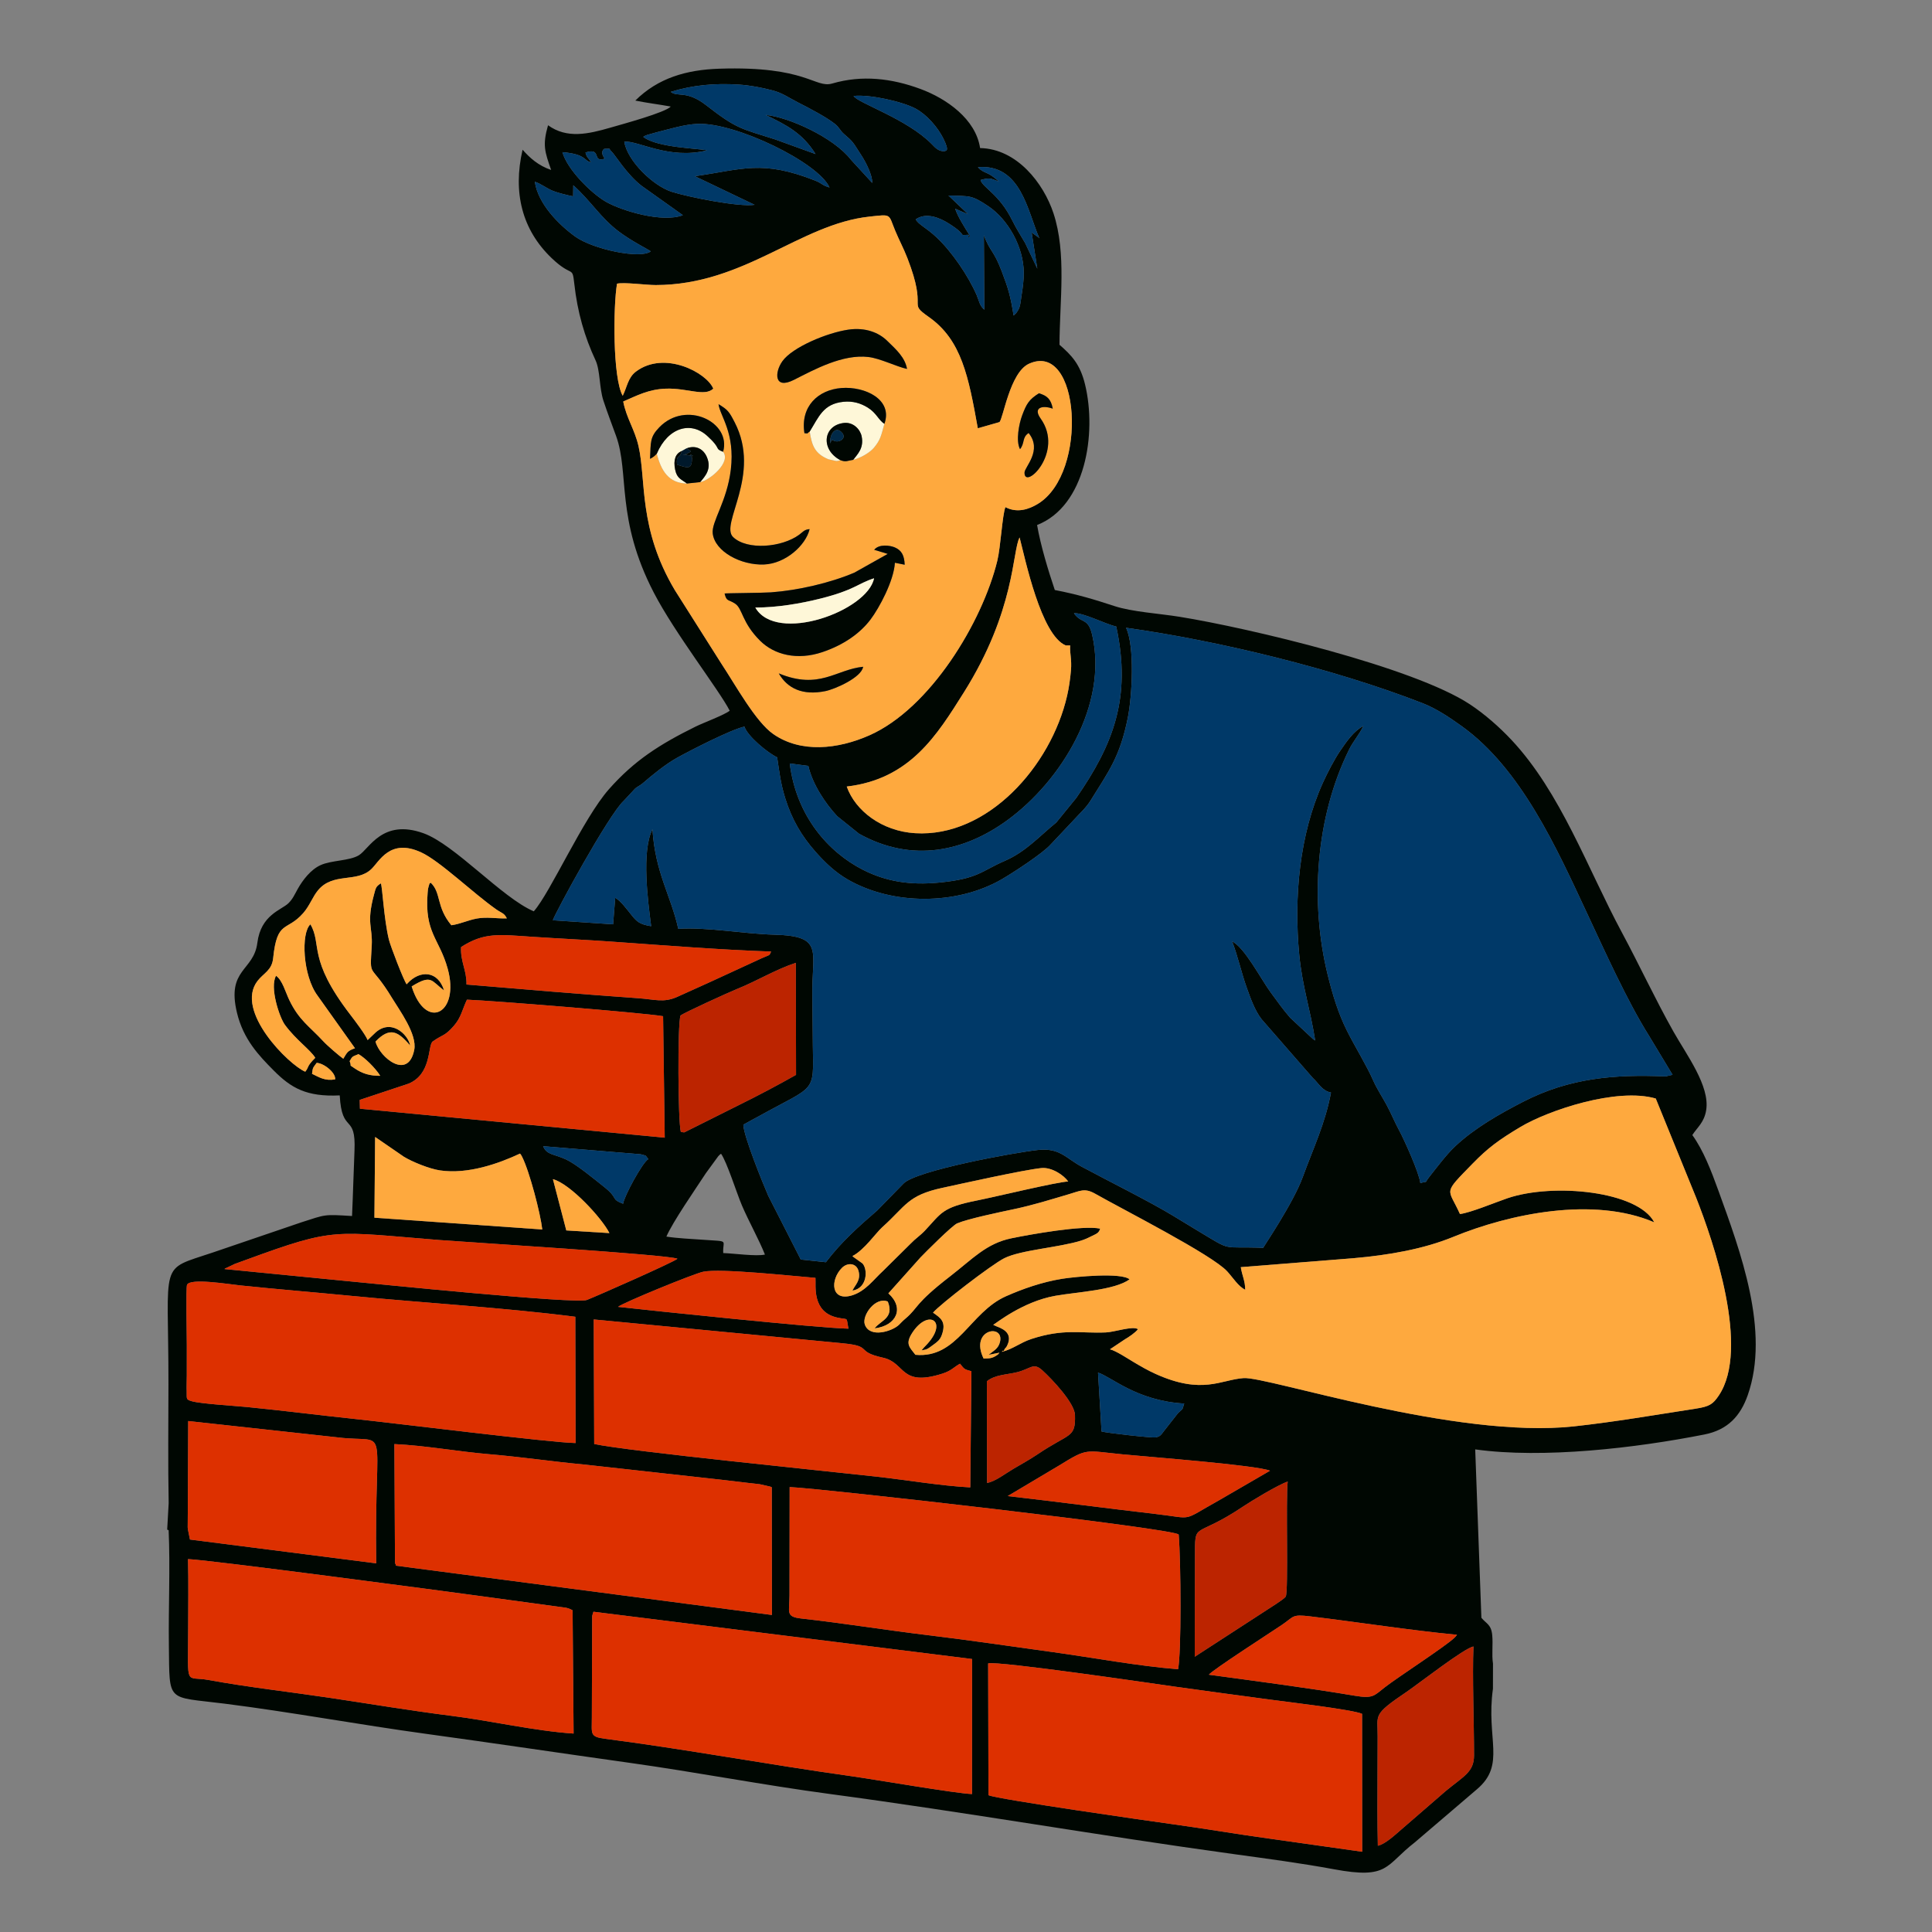 <?xml version="1.0" encoding="UTF-8"?> <svg xmlns="http://www.w3.org/2000/svg" xmlns:xlink="http://www.w3.org/1999/xlink" xmlns:xodm="http://www.corel.com/coreldraw/odm/2003" xml:space="preserve" width="30mm" height="30mm" version="1.1" style="shape-rendering:geometricPrecision; text-rendering:geometricPrecision; image-rendering:optimizeQuality; fill-rule:evenodd; clip-rule:evenodd" viewBox="0 0 3000 3000"><rect x="0" y="0" width="3000" height="3000" fill="#808080" stroke="none"/> <defs> <style type="text/css"> .fil0 {fill:#000702} .fil6 {fill:#00192B} .fil7 {fill:#002948} .fil1 {fill:#003968} .fil4 {fill:#BC2400} .fil3 {fill:#DD3000} .fil2 {fill:#FEA93E} .fil5 {fill:#FEF7D8} </style> </defs> <g id="Слой_x0020_1">  <g id="_2347466170576"> <path class="fil0" d="M1534.4 2582.93c14.37,-4.25 256.73,31.37 291.64,36.31 47.16,6.68 96.96,13.26 145.47,19.82 25.8,3.49 129.75,15.7 143.52,22.17l0.16 214.15 -145.44 -20.55c-49.44,-6.78 -97.32,-15.13 -146.29,-21.84 -34.95,-4.78 -275.35,-39.17 -288.56,-45.43l-0.5 -204.63 0 0zm605.1 283.12c-0.87,-37.66 -0.58,-75.99 -0.47,-113.82 0.06,-18.69 0.03,-37.37 0.18,-56.02 0.3,-34.13 -8.73,-32.83 45.25,-69.27 17.05,-11.51 89.9,-68.34 103.53,-70.22 -1.96,45.96 0.92,118.38 0.88,168.97 -0.02,26.02 -16.01,32.27 -44,55.44l-68.51 59.35c-9.31,7.93 -24.92,22.97 -36.86,25.57zm-1217.96 -363.35l587.9 73.4 -0.11 209.69c-27.21,-1.17 -150.81,-22.64 -189.39,-28.03 -127.02,-17.75 -258.09,-42.09 -379.79,-57.72 -24.99,-3.21 -21.04,-7.53 -21.13,-33.14l0.48 -157.29c0.16,-0.87 0.4,-1.6 0.57,-2.37 0.17,-0.76 0.54,-1.69 0.7,-2.29 0.16,-0.6 0.44,-1.53 0.77,-2.25zm-629.6 -81.73c31.86,1.06 404.96,50.63 448.34,56.63l131.68 17.94c3.42,0.49 5.88,0.6 9.25,1.54 0.88,0.25 3.43,1.2 4.14,1.47 0.57,0.22 1.46,0.74 1.91,0.93 0.44,0.19 1.25,0.63 1.85,0.99l1.57 191.39c-60.87,-4.06 -127.59,-19.75 -189.81,-27.56 -62.49,-7.86 -125.5,-18.44 -188.23,-27.82 -61.76,-9.23 -126.82,-16.47 -188.39,-27.73 -37.31,-6.83 -32.22,13.33 -32.06,-77.95 0.06,-36.37 0.66,-73.55 -0.24,-109.84l-0.01 0.01zm1585.16 179.51c5.38,-7.16 92.14,-63.11 112.98,-77.06 19.87,-13.31 15.12,-17.04 44.34,-13.53 75.15,9.03 153.29,21.39 227.99,28.6 -2.33,2.98 -1.35,2.06 -4.21,4.81 -13.97,13.43 -88.4,61.49 -107.72,76.63 -17,13.33 -18.39,17.96 -46.87,13.18 -73.91,-12.41 -152.51,-22.55 -226.51,-32.63zm-650.94 -291.38c46.44,1.73 603.36,64.95 604.11,73.86 3.58,43.06 4.25,184.45 -0.98,209.03 -62.07,-4.89 -132.05,-18.02 -194.47,-26.62 -64.39,-8.87 -129.62,-18.52 -194.94,-26.41 -65.03,-7.85 -129.98,-18.42 -195.48,-25.73 -24.97,-2.78 -18.57,-9.67 -18.45,-35.77l0.21 -168.36 0 0zm629.03 263.49l0.33 -153.82c0.26,-59.21 -2.74,-27.25 75.57,-79.96 11.49,-7.74 53.2,-33.09 68.44,-38.23 -3.12,28.14 1.33,170.39 -3.02,178.48 -1.55,2.88 -11.85,9.24 -15.29,11.76l-126.03 81.77zm-1242.79 -330.24c48.89,2.34 98.84,11.66 147.22,15.74 49.16,4.14 97.93,11.4 146.66,15.95l218.71 24.25c11.96,1.42 23.89,2.73 36,4.28 6.4,0.81 12.67,1.41 18.87,2.14l16.25 3.72c0.62,0.22 1.58,0.56 2.31,0.96l0.21 198.32 -583.74 -76.52c-0.31,-1.09 -0.68,-2.97 -0.79,-2.61 -0.11,0.37 -0.63,-1.65 -0.76,-2.27l-0.94 -183.95 0 -0.01zm952.65 80.79c0.54,-0.45 1.44,-1.76 1.72,-1.24l77.2 -45.92c45.56,-28 39.22,-23.59 100.03,-17.59 37.01,3.65 207.01,16.61 228.1,25.32l-79.64 46.2c-59.46,33.01 -36.64,28.15 -96.81,21.15 -77.12,-8.97 -154.07,-19.18 -230.59,-27.93l-0.01 0.01zm-643.11 -274.3l386.73 37.01c48.2,4.66 17.74,12.52 62.59,22.41 35.42,7.81 25.98,45.86 92.4,24.61 13.89,-4.45 17.63,-10.25 27.06,-15.32 6.72,8.22 5.81,8.55 17.67,11.67l-1.75 180.39c-45.66,-2.39 -98.85,-11.49 -146.31,-16.77 -76.97,-8.57 -386.03,-39.44 -437.64,-50.6l-0.75 -193.4 0 0zm-337.76 378.7l-289.2 -36.95c-5.15,-26.38 -3.14,-9.15 -3.36,-43.85l0.63 -140.16 232.38 25.44c83.79,10.14 56.18,-31.14 59.55,195.52zm948.51 -124.83l-0.24 -157.89c12.72,-10.35 31.03,-10.12 46.81,-14.05 21.53,-5.36 25.28,-15.65 39.22,-2.98 15.33,13.93 50.21,50.85 50.75,69.56 1.04,36.37 -8.23,27.03 -58.82,61.34 -10.46,7.1 -25.52,15.49 -36.79,22.11 -12.65,7.43 -28.1,19.68 -40.93,21.91zm-639.33 -258.04l0.45 196.08c-38.15,-0.52 -278.28,-30.57 -340.42,-37.1 -56.37,-5.92 -113.89,-13.32 -170.64,-18.88 -18.28,-1.79 -70.46,-4.94 -84.62,-8.88 -10.02,-2.79 -7.85,-3.81 -8.24,-15.59 -0.27,-7.93 0.12,-16.36 0.17,-24.32 0.12,-15.99 -0.04,-31.99 0.02,-48.02 0.04,-11.83 -1.51,-88.37 0.33,-92.85 4.47,-10.95 64.21,-1.05 83.02,0.91 57.82,6.05 115.56,10.66 172.78,16.26 114.39,11.18 234.07,17.94 347.16,32.39l-0.01 0zm811.66 86.74c20.86,6.4 59.42,43.65 133.81,48.04 -4.07,12.41 -0.61,5.95 -9.68,14.93l-21.1 26.89c-4.65,5.77 -5.77,9.32 -13.54,10.68 -6.2,1.08 -75.4,-6.83 -84.04,-9.13l-5.45 -91.41 0 0zm-169.84 -27.6l16.76 -3.38c-2.62,2.95 -0.65,1.73 -4.56,4.33 -6.87,4.58 -11.13,4.61 -20.05,4.78 -22.12,-45.57 32.21,-54.75 25.49,-26.04 -2.63,11.19 -10.24,13.8 -17.64,20.31zm-268.94 -119.53c1.03,11.45 -6.14,52.82 33.78,61.64 18.59,4.1 13.56,-2.22 17.46,17.22 -45.2,-0.71 -311.95,-28.69 -357.82,-33.86 7.6,-6.43 117.39,-51.38 132.13,-54.5 26.78,-5.67 139.55,6.7 174.45,9.51l0 -0.01zm-917.59 -13.7c0.48,-0.43 1.31,-1.63 1.56,-1.13l14.59 -6.93c5.6,-2.09 11.15,-4.03 17.63,-6.4 139.54,-51.07 134.55,-43.73 299.77,-30.61 43.38,3.45 356.42,22.6 369.73,29.07 -5.56,5.12 -123.89,57.39 -140.68,64 -16.91,6.66 -331.81,-25.52 -375.67,-29.63l-186.94 -18.36 0.01 -0.01zm771.01 -179.05c9.31,13.28 24.22,61.09 32.37,80.16 10.81,25.28 26.2,52.46 35.76,76.4 -13.47,3.1 -48.15,-1.81 -64.75,-2.33 -1.27,-21.47 11.11,-17.6 -32.81,-20.77 -17.99,-1.3 -37.8,-2.07 -55.48,-4.8 10.02,-23.12 44.63,-72.93 61.39,-98.56l19.11 -26.18c3.19,-3.33 2.11,-2.3 4.41,-3.92l0 0zm-537.19 -26.06l44.5 30.61c13.11,8.06 39.59,18.8 55.96,21.27 43.7,6.61 92.2,-10.91 124.57,-26.08 1.51,1.91 1.59,1.75 3.33,5.21 11.61,23.12 28.49,88.31 31.22,112.65l-260.65 -18.29 1.08 -125.37 -0.01 0zm1684.52 119.66c-18.5,-41.42 -27.68,-29.68 19.96,-78.57 23.22,-23.84 40.45,-36.62 74.12,-56.72 42.52,-25.38 148.98,-61.66 209.97,-44.07l62.78 154.17c26.57,67.32 84.07,234.28 35.06,307.08 -9.09,13.5 -14.51,17.08 -36.12,20.39 -62.56,9.62 -125.09,20.51 -188.82,27.45 -183.19,19.94 -475.93,-77.6 -512.85,-74.96 -35.63,2.55 -63.91,26.26 -136.48,-6.38 -12.49,-5.62 -23.28,-11.94 -34.65,-18.7 -9.84,-5.85 -26.79,-17.15 -36.42,-19.65l23.07 -15.39c6.35,-3.73 15.87,-9.98 20.46,-15.83 -8.09,-5.47 -36.28,4.44 -49.83,5.03 -39.75,1.76 -65.02,-6.37 -115.65,10.16 -17.5,5.71 -28.65,15.77 -45.87,19.98 0.47,-0.6 1.33,-2.12 1.59,-1.65 1.11,2.03 2.39,-2.47 3.04,-3.28 1.5,-1.87 1.95,-1.41 3.74,-5.18 9.98,-20.97 -11.11,-27.1 -17.1,-29.64l-4.73 -2.19c3.1,-1.29 45.15,-35.99 96.47,-45.08 33.87,-6 91.68,-8.51 115.26,-25.51 -12.47,-11.01 -83.73,-4.24 -104.67,-0.9 -31.05,4.95 -61.74,15.79 -87.32,27.15 -56.32,24.99 -74.99,97.02 -140.59,90.88 -8.85,-11.73 -16.14,-16.51 -5.09,-33.78 25.11,-39.21 58.52,-18.01 20.36,20.36 -0.45,0.46 -1.02,1.01 -1.46,1.47l-2.81 3.29c-0.33,0.39 -0.98,1.13 -1.37,1.76 8.87,-1.54 8.64,-1.6 19.06,-9.27 5.08,-3.72 9.5,-6.83 12.24,-14.33 7.72,-21.19 -2.08,-26.87 -13.54,-34.95 10.36,-12.5 90.54,-74.39 110.56,-84.47 25.82,-12.99 84.88,-16.54 119.33,-27.38 6.33,-1.98 11.44,-4.43 16.73,-7.09 7.01,-3.53 10.91,-4.49 12.92,-11.51 -26.97,-5.73 -108.79,9.02 -137.73,14.96 -39.09,8.03 -60.1,31.87 -95.45,59.21 -55.59,42.99 -48.76,48.06 -68.46,64.91 -6.91,5.9 -5.01,4.71 -10.86,10.35 -10.02,9.67 -44.85,21.22 -52.87,-0.31 -5.15,-13.82 16.23,-44.03 35.62,-35.89 10.33,25.97 -11.45,29.28 -20.46,41.64 34.06,-4.14 46.74,-31.68 21.32,-54.36l50.09 -56c7.68,-8.02 49.12,-49.49 56.84,-52.73 17.44,-7.31 67.1,-17.56 87.54,-21.9 31.44,-6.67 57.05,-14.88 85.96,-23.37 17.67,-5.19 24.5,-9.92 40.78,-0.66 42.04,23.93 181.42,94.67 205,120.59 9.48,10.41 16.87,22.92 27.92,28.55 -0.08,-14.34 -4.87,-21.93 -6.86,-35.16l174.39 -13.86c55.4,-4.8 109.35,-14.22 155.82,-33.28 87.21,-35.75 217.3,-63.04 311.8,-22.49 -25.03,-48.25 -156.27,-61.69 -227.91,-37.41 -18.34,6.21 -57.82,22.72 -73.83,24.53l0 -0.01zm-943.36 118.97c23.32,-3.77 24.16,-33.04 15.64,-42.25l-13.71 -9.74c-0.52,-0.42 -1.34,-1.07 -1.93,-1.69 18.1,-9.1 36.76,-36.23 46.1,-44.59 37.35,-33.49 39.18,-49.59 93.57,-61.34 30.18,-6.51 124.76,-27.62 153.44,-30.69 16.51,-1.77 35.24,11.16 41.98,20.83 -16.23,0.37 -114.28,24.05 -141.42,29.43 -55.16,10.95 -55.14,19.31 -81.15,46.87 -7.45,7.9 -14.36,12.04 -22.29,20.33l-42.94 42.47c-13.98,12.66 -26.9,31.34 -47.89,37.71 -33.09,10.05 -34.15,-24.2 -15.65,-42.7 8.73,-8.73 22.45,-7.68 25.78,4.94 3.89,14.7 -5.58,21.6 -9.53,30.42l0 0zm-465.06 -173.11c26.97,7.17 76.37,60.82 87.72,83.74l-66.93 -4.12 -20.79 -79.62zm-15.18 -51.18l151.51 12.52c11.11,3.4 5.31,-0.18 11.87,7.51 -9.07,4.79 -37.89,58.18 -39.2,69.36 -20.46,-8.01 -6.01,-7.59 -29.6,-26.25 -15.04,-11.9 -42.6,-34.86 -58.68,-42.41 -19.22,-9.01 -30.29,-6.82 -35.9,-20.72l0 -0.01zm-284.83 -71.9l75.85 -25.21c35.51,-14.73 29.72,-57.03 37.03,-65.2 17.21,-12.15 18.58,-7.85 33.23,-24.5 11.43,-12.99 13.21,-25.63 20.39,-40.71 38.37,1.42 272.18,20.22 304.59,25.66l2.54 188.62 -473.29 -44.95 -0.35 -13.71 0.01 0zm498.6 49.57c-4.45,-16.84 -5.21,-166.96 -0.46,-180.58 5.56,-4.43 75,-36.07 87.42,-41.06 31.18,-12.52 60.52,-30.61 91.68,-40.77l0.3 173.97c-26.89,15.25 -59.84,32.71 -88.74,46.9l-84.74 42.38c-0.49,0.03 -1.38,-0.07 -1.82,-0.08l-3.64 -0.76 0 0zm-565.44 -107.11c12.13,0.81 30.1,16 28.66,25.75 -16.3,2.57 -24.53,-3.33 -35.87,-8.72 1.28,-10.79 1.63,-9.05 7.21,-17.03zm51.19 -2.58c4.5,-8.21 4.4,-6.95 13.8,-10.94 9.77,5.53 25.88,21.23 33.77,33.66 -15.53,0.14 -27.47,-3.14 -39.55,-11.43 -10.92,-7.48 -3.83,-1.45 -8.02,-11.3l0 0.01zm181.45 -119c0.42,-22.52 -9.64,-35.45 -8.41,-58.21 36.24,-23.35 59.8,-19.31 110.28,-15.96 41.51,2.75 83.31,4.68 124.73,7.62 80.58,5.71 166.01,12.54 246.37,15.32 -3.26,7.89 -0.75,3.74 -21.29,13.5l-74.81 34.46c-16.54,7.53 -32.73,14.8 -49.55,22.38 -21.2,9.56 -34.7,3.96 -60.61,2.14 -88.9,-6.27 -177.79,-13.8 -266.71,-21.26l0 0.01zm-85.14 2.9c31.72,-19.43 30.07,-8.4 50.32,6.16 -9.53,-30.75 -37.43,-32 -56.76,-10.92 -0.29,0.32 -0.87,1.05 -1.37,1.51 -4.92,-6.94 -25,-59.08 -27.53,-69.39 -7.78,-31.71 -10.1,-82.25 -12.49,-87.4 -7.86,4.98 -7.84,7.03 -10.61,17.32 -12.23,45.35 -1.91,49.86 -3.57,79.54 -3.01,53.74 -3.34,23.39 31.87,81.69 10.71,17.74 38.93,55.69 34.15,79.97 -9.39,47.67 -53.57,12.27 -60.16,-12.83 23.18,-24.25 35.76,-14.69 53.85,6.11 -3.52,-18.11 -31.02,-43.26 -55.83,-18.21l-10.24 9.79c-3.16,-8.24 -19.58,-29.89 -27.12,-39.72 -66.75,-86.97 -43.24,-108.33 -61.73,-140.03 -14.93,13.51 -11.95,79.77 11.09,110.73l58.11 81.67c-11.72,4.23 -11.88,6.03 -18.12,16.32 -5.66,-3.85 -24.75,-20.24 -30.97,-26.99 -21.67,-23.52 -37.7,-32.48 -52.99,-64.33 -5.87,-12.24 -10.58,-30.55 -20.48,-37.51 -10.23,17.93 5.21,64.53 13.81,76.22 17.4,23.63 39.19,38.4 47.12,51.18 -14,13.83 -9.35,13.86 -15.57,21.57 -25.2,-10.37 -110.22,-94.37 -74.08,-141 9.45,-12.2 22.3,-16.26 24.24,-35.29 6.16,-60.12 20.98,-40.66 46.66,-69.98 10.13,-11.55 14.56,-25.33 23.11,-35.56 23.39,-28.01 59.5,-11.26 82.32,-32.43 12.89,-11.95 29.02,-48.83 77.79,-26.28 29.49,13.64 80.48,63.27 116.76,88.66 7.91,5.53 12.22,5.43 16.24,13.85 -16.09,0.42 -30.94,-2.7 -46.54,0.17 -14.21,2.61 -26.31,8.7 -39.65,10.42 -23.93,-28.87 -15.32,-50.12 -32.09,-66.12 -2.43,3.27 -0.56,-3.13 -3.39,6.69 -0.9,3.14 -1.08,5.78 -1.34,9.01 -5.13,62.38 18.06,70.76 31.13,117.87 19.38,69.84 -34.13,97.54 -55.95,27.55l0.01 -0.01zm675.59 -310.35c98.28,-11.51 140.01,-79.59 181.88,-146.17 80.08,-127.31 75.1,-219.66 86.54,-240.59 8.61,33.05 33.15,151.78 71.74,167.7l6.77 -0.09c-0.84,12.61 2.73,21.44 1.24,38.61 -1.2,13.87 -3.14,27.15 -6.01,39.66 -25.14,109.68 -123.87,220.14 -235.93,213.31 -51.5,-3.13 -92.89,-34.71 -106.23,-72.43l0 0zm433.73 -246.53c143.95,20.07 324.02,63.99 460.34,117.07 21.84,8.5 42.53,22.57 60.71,35.59 92.74,66.43 148.05,190.73 194.16,289.29 27.98,59.78 62.81,137.41 96.69,191.34l36.73 60.83 -10.89 2.54c-79.01,-3.34 -149.14,2.16 -221.68,39.61 -36.21,18.69 -74.22,40.17 -104.57,68.48 -13.82,12.9 -28.36,32.43 -40.3,47.54 -9.99,12.63 0.04,5.42 -14.19,10.09 -1.88,-16.02 -24.97,-67.28 -33,-82.08 -6.9,-12.71 -12.39,-26.31 -19.37,-39.27 -6.53,-12.13 -15.52,-25.83 -20.79,-37.89 -10.23,-23.43 -28.03,-51.91 -40.62,-77.01 -13.49,-26.88 -22.19,-55.03 -30.15,-87.32 -27.77,-112.6 -18.74,-244.46 33.27,-349.71 6.48,-13.1 15.61,-22.97 22.19,-36.62 -15.34,8.03 -26.08,24.22 -35.85,38.34 -8.96,12.96 -19.95,34.2 -27.17,50.13 -36.35,80.33 -45.05,177.78 -36.63,266.39 4.73,49.67 17.53,86.32 24.78,133.63 -0.88,-0.42 -2.01,-2.17 -2.49,-1.53l-36.34 -33.9c-11.53,-13.37 -18.55,-23.53 -30.19,-39.27 -14.6,-19.74 -40.86,-70.52 -59.88,-79.13 8.8,22.72 14.4,48.85 22.63,71.72 5.67,15.74 12.4,35.32 23,48.9l79.41 91.07c9.45,8.58 14.3,20.06 28.43,22.89 -8.95,48.03 -27.37,86 -43.81,131.09 -14.78,40.54 -60.71,107.83 -61.45,109.99 -67.13,-2.59 -46.24,6.73 -101.67,-26.52 -11.95,-7.18 -24.49,-14.86 -38.14,-23.17 -36.37,-22.13 -103.09,-55.28 -142.35,-76.44 -24.33,-13.12 -33.81,-29.46 -67.54,-25.81 -37.24,4.03 -189.3,31.91 -208.8,52.09l-40.83 41.81c-28.93,24.92 -56.1,49.21 -79.75,80.4l-39.02 -4.19 -50.51 -99c-8.6,-19.88 -37.94,-91.84 -38.68,-110.34 9.23,-5.37 14.65,-7.92 24.33,-13.3 88.03,-48.88 84.95,-34.34 83.61,-109.46 -0.45,-24.75 -0.26,-51.27 -0.74,-77.26 -1.26,-69.59 19.32,-93 -59.4,-95.07 -46.46,-1.22 -105.38,-12.09 -148.81,-9.06 -11.62,-52.34 -35.71,-86.69 -40.11,-154.67 -17.34,35 -6.93,112.28 -1.99,150.57 -18.85,-2.99 -22.73,-7.61 -31.54,-18.57 -6.36,-7.9 -15.48,-20.52 -24.27,-25.56l-3.29 41.23 -93.55 -6.31c3.23,-10.85 86.87,-164.45 110.11,-185.54l18.01 -19.34c4.15,-3.18 7.45,-4.4 11.33,-7.73 15.33,-13.17 34.95,-29.38 53.55,-39.75 19.83,-11.06 83.73,-43.89 104.51,-48.35 4.51,14.76 36.19,40.85 50.79,47.72 3.36,22.21 5.23,39.94 12.48,63.3 10.23,33.02 25.46,58.83 46.98,83.2 14.67,16.61 30.7,31.98 50.03,43.14 69.48,40.09 169.01,40.21 239.09,-0.16 16.72,-9.63 64.55,-40.72 76.23,-54.27l36.22 -38.41c8.75,-9.78 18.47,-18.07 25.79,-29.92 27.48,-44.41 45.52,-67.3 57.74,-128.62 6.52,-32.73 11.05,-110.31 -2.79,-139.43l0.01 -0.01zm-80.9 -22.56c14.29,-1.18 47.88,16.57 65.64,20.61 24.14,111.09 -5.03,183.64 -61.9,266l-31.18 38.32c-25.48,20.57 -47.11,45.33 -79.69,59.44 -37.36,16.19 -41.23,27.88 -102.21,33.83 -44.51,4.35 -82.01,-1.38 -118.33,-19.86 -53.86,-27.41 -103.52,-83.51 -113.63,-165.11l28.87 3.81c6.37,28.28 26.13,57.97 44.82,78.1l33.85 27.2c82.79,46.12 164.37,27.26 230.65,-21.2 83.24,-60.87 156.43,-179.07 131.4,-287.58 -6.33,-27.47 -16.84,-16.83 -28.28,-33.56l-0.01 0zm-709.53 -511.75c10.79,-2.56 45.17,2.17 60.16,2.14 137.93,-0.26 223.49,-94.56 331.72,-106.26 35.47,-3.84 29.12,-4.42 40.15,22.02 6.32,15.15 12.78,26.79 18.86,42.45 32.49,83.62 -1.18,67.08 33.55,91.58 50.74,35.8 61.39,92.75 75.8,172.62l33.53 -9.59c5.77,-4.43 16.08,-76.86 45.72,-90.53 79.37,-36.63 92.91,169.08 14.28,217.29 -14.52,8.9 -32.68,14.79 -50.69,5.26 -4.87,12.26 -7.37,61.95 -12.56,83.21 -23.39,95.81 -104.43,229.43 -198.59,271.09 -49.16,21.76 -106.41,27.81 -149.23,-1.89 -27.48,-19.06 -58.49,-75.88 -80.48,-109.1l-72.39 -114.34c-57.02,-95.69 -44.28,-170.65 -56.45,-223.72 -5.99,-26.12 -18.8,-43.46 -23.75,-69.26 21.2,-9.15 39.34,-19.09 66.49,-19.97 33.59,-1.08 59.64,12.86 73.37,0.02 -9.98,-24.84 -75.76,-59.71 -119.94,-26.66 -12.67,9.48 -13.73,23.68 -20.7,37.73 -15.7,-27.44 -14.85,-139.08 -8.84,-174.08l-0.01 -0.01zm525.13 -116.36l20.02 8.55 -30.52 -29.13c33.19,1.32 35.18,-1.33 61.95,16.66 30.41,20.44 54.78,62.94 54.98,103.04 0.07,12.63 -1.53,23.6 -3.55,36.33 -1.85,11.64 -1.31,17.43 -8.01,26.32l-4.21 4.06c-4.69,-29.88 -7.98,-41.22 -18.2,-68.15 -13.07,-34.4 -17.67,-29.63 -27.95,-56.38l0.71 115.48c-7.64,-6.56 -8.07,-13.94 -11.89,-22.68 -13.25,-30.32 -38.49,-67.31 -62.15,-89.58 -16.51,-15.53 -28.71,-20.25 -32.45,-28.07 16.08,-11.33 37.31,-2.39 51.21,6.4 32.36,20.45 12.76,18.13 29.75,17.64 8.47,-0.24 -3.94,8.9 2.23,-0.03 -6.51,-10.23 -18.58,-29.26 -21.92,-40.46zm-521.81 35.81c20.16,15.04 45.46,27.47 49.06,30.32 -15.56,12.45 -89.6,-2.94 -117.33,-22.95 -25.9,-18.69 -57.74,-50.95 -62.68,-85.11 10.65,3.6 17.01,9.67 28.53,14.37 7.09,2.89 23.12,6.82 30.96,8.3l0.23 -17.16c27.42,24.45 42.54,50.85 71.23,72.23l0 0zm589.63 -78c-17.99,-17.03 -22.98,-11.53 -32.54,-22.38 67.06,-5.33 76.99,68.64 95.44,110.48 -0.54,-0.46 -1.12,-1.19 -1.47,-1.51l-10.58 -7.5 8.82 56.11 -18.76 -39.54c-6.89,-12.05 -13.45,-21.74 -20.32,-35.65 -20.14,-40.83 -46.04,-50.78 -49.04,-62.46 15.46,-4.2 15.18,-2.37 28.45,2.45l0 0zm-611.86 -35.64c-8.52,-10.67 -0.98,-15.16 -0.96,-15.19 12.92,-0.04 5.09,-1.56 11.7,4.54 5.08,4.69 22.99,34.62 45.98,52.64l64.43 45.84c-32.08,12.27 -95.01,-6.94 -119,-20.57 -23.14,-13.15 -60.48,-50.23 -68.02,-77.31 37.58,3.22 32.96,13.63 44.55,15.79 -4.73,-8.08 -6.54,-6.7 -8.75,-15.26 26.48,-8.3 8.97,16.55 30.07,9.52l0 0zm59.7 -33.77c2.33,-1.61 0.14,-0.64 5.84,-2.96l14.91 -4.2c20.07,-4.98 42.87,-12.17 63.52,-13.05 58.74,-2.48 187.65,60 204.89,98.78 -11.82,-3.41 -11.37,-6.43 -22.34,-10.74 -82.71,-32.55 -112.33,-17.39 -186.79,-6.76l92.8 44.4c-24.37,3.77 -103.74,-12.19 -128.74,-20.23 -29.25,-9.4 -69.06,-48.29 -73.6,-77.81 21.49,-1.93 68.99,28.21 128.35,13.59 -9.18,-3.03 -77.23,-3.83 -98.83,-21.03l-0.01 0.01zm467.6 22.38c-9.41,0.1 -14.1,-5.47 -19.46,-10.96 -38.45,-39.44 -116.01,-64.37 -121.59,-74.95 24.96,-2.77 76.54,8.91 96.52,19.78 17.2,9.36 34.06,28.72 42.76,46.15 11.1,22.23 2.87,18.37 1.77,19.98l0 0zm-319.67 -103.59c18.52,1.19 35.84,4.63 52.7,9.01 15.59,4.05 26.17,11.96 39.71,18.79 16.63,8.39 44.23,22.83 57.65,33.62 6.26,5.04 7.64,10.18 13.91,15.56 14.66,12.58 12.75,11.32 27.41,34 5.85,9.04 16.63,29.55 16.17,41.7l-32.85 -35.78c-27.1,-35.19 -97.81,-66.68 -132.78,-69.8 32.83,15.89 57.33,28.3 77.64,60.78l-62.36 -22.6c-53.94,-17.14 -59.97,-16.23 -107.3,-53.04 -30.87,-24 -44.13,-12.21 -55.24,-20.89 34.4,-10.75 69.5,-13.65 105.34,-11.35zm-887.25 2243.85c0.61,0.2 1.56,0.53 2.28,0.9 2.57,57.96 -0.4,120.16 0.36,178.74 1.17,90.47 -4.28,79.15 86.37,90.6 102.62,12.96 208.87,32.63 313.25,46.92 105.33,14.42 210.07,30.16 315.39,44.9 104.07,14.57 207.13,34.5 311.46,48.47 211.21,28.28 416.57,64.39 627.28,93.35 50.93,7 105.31,14.22 155.21,23.48 85.78,15.9 79.15,-5.62 125.66,-41.67l96.43 -82.41c45.65,-38.53 13.95,-77.83 24.96,-156.19 0.07,-38.9 0,0 0.07,-38.9 -2.21,-14.67 0.24,-29.77 -1.2,-44.46 -1.63,-16.66 -9.09,-17.42 -16.82,-26.81l-9.59 -261.48c105.65,14.69 249.64,-2.14 355.93,-23.16 36.4,-7.19 55.92,-28.95 67.14,-60.73 35.2,-99.68 -11.55,-224.26 -45.34,-317.65 -11.41,-31.55 -23.63,-63.13 -40.59,-86.58 7.68,-11.99 18.49,-19.52 21.53,-38.77 5.93,-37.6 -30.52,-85.69 -50.95,-122.05 -28.62,-50.9 -52.21,-102.1 -80.31,-154.4 -52.77,-98.2 -94.58,-216.79 -171.21,-298.46 -18.51,-19.73 -41.57,-40.07 -64.59,-55.24 -87.85,-57.86 -342.89,-118.41 -450.72,-135.84 -30.91,-4.99 -73.68,-7.62 -101.01,-16.6 -30.97,-10.19 -57.62,-18.23 -92.68,-24.97 -10.17,-30.15 -22.05,-69.17 -27.51,-100.95 75.07,-29.19 93,-141.99 74.48,-218.24 -7.76,-31.98 -21.23,-45.44 -39.68,-61.64 0.21,-68.23 11.16,-141.96 -9.36,-204.2 -15.27,-46.29 -56.56,-100.11 -113.94,-101.22 -6.73,-45.02 -52.06,-76.81 -92.78,-91.84 -44.58,-16.44 -90.35,-21.95 -136.75,-8.42 -26.99,7.86 -39.51,-27.48 -175.46,-22.98 -50.76,1.68 -94.94,14.27 -130.4,49.48 18.12,3.72 35.39,5.7 55.06,9.28 -8.46,9.34 -75.01,27.35 -93.76,32.78 -34.36,9.93 -67.36,17.53 -96.8,-3.72 -8.89,31.12 -4.99,41.1 4.81,69.43 -20.19,-6.82 -33.56,-19.23 -44.35,-31.43 -15.37,66.67 -0.69,124.52 45.23,168.36 32.56,31.07 31.83,10.48 35.11,39.99 4.9,44.13 15.98,82.22 32.97,118.64 7.33,15.74 5.69,42.78 12.2,62.58 6.13,18.67 13.06,36.55 19.73,55.02 20.91,57.85 -0.91,128.3 58.5,243.1 32.61,63.01 102.04,152.12 117.88,183.38 -7.95,6.53 -41,18.79 -52.97,24.7 -55.68,27.51 -95,52.48 -134.55,97.23 -40.17,45.44 -91.02,160.73 -116.7,189.61 -49.47,-21.04 -122.69,-103.84 -171.41,-121.29 -64.05,-22.94 -84.12,24.64 -100.32,34.31 -14.79,8.82 -42.41,7.51 -59.46,15.3 -15.16,6.92 -27.47,22.97 -35.18,36.62 -4.72,8.38 -7.81,15.99 -14.79,22.66 -10.99,10.52 -42.6,17.83 -48.08,61.3 -5.57,44.22 -48.06,40.32 -31.67,108.53 9.96,41.46 33.99,66.49 57.01,89.69 27.12,27.33 51.1,41.2 102.57,38.7 3.24,61.11 25.43,26.97 22.92,85.65 -1.43,33.65 -2.25,67.79 -3.81,101.66 -44.52,-2.74 -40.16,-2.54 -78.68,9.79l-137.27 46.78c-85.23,28.74 -68.92,9.06 -69.13,204.51 -0.06,61.08 -0.85,123.29 0.35,184.73 -2.31,41.13 0,0 -2.31,41.13l-0.01 0z"></path> <path class="fil1" d="M1748.54 974.81c13.83,29.13 9.31,106.7 2.78,139.43 -12.21,61.32 -30.25,84.21 -57.73,128.63 -7.33,11.84 -17.04,20.14 -25.8,29.92l-36.21 38.41c-11.69,13.55 -59.52,44.64 -76.23,54.26 -70.08,40.38 -169.6,40.25 -239.09,0.16 -19.33,-11.15 -35.36,-26.52 -50.03,-43.14 -21.52,-24.36 -36.75,-50.17 -46.98,-83.19 -7.24,-23.37 -9.12,-41.1 -12.48,-63.31 -14.6,-6.87 -46.28,-32.97 -50.79,-47.72 -20.77,4.45 -84.67,37.29 -104.51,48.35 -18.6,10.37 -38.22,26.58 -53.55,39.75 -3.88,3.33 -7.18,4.55 -11.33,7.73l-18.01 19.34c-23.24,21.09 -106.88,174.69 -110.1,185.54l93.55 6.32 3.29 -41.24c8.79,5.05 17.9,17.66 24.26,25.56 8.82,10.97 12.69,15.59 31.55,18.58 -4.94,-38.3 -15.35,-115.58 1.99,-150.57 4.4,67.98 28.48,102.32 40.1,154.67 43.44,-3.03 102.36,7.83 148.82,9.05 78.72,2.08 58.13,25.48 59.4,95.07 0.47,25.99 0.29,52.51 0.73,77.26 1.34,75.12 4.43,60.58 -83.6,109.46 -9.69,5.38 -15.1,7.93 -24.34,13.3 0.75,18.5 30.08,90.46 38.69,110.34l50.5 99 39.03 4.19c23.65,-31.19 50.82,-55.48 79.75,-80.4l40.82 -41.8c19.51,-20.19 171.56,-48.07 208.8,-52.1 33.73,-3.65 43.22,12.7 67.54,25.81 39.26,21.16 105.99,54.31 142.36,76.45 13.64,8.3 26.19,15.99 38.14,23.16 55.42,33.25 34.54,23.93 101.66,26.52 0.74,-2.16 46.68,-69.45 61.45,-109.99 16.44,-45.09 34.86,-83.06 43.8,-131.09 -14.12,-2.84 -18.98,-14.31 -28.43,-22.89l-79.4 -91.07c-10.6,-13.58 -17.34,-33.16 -23,-48.9 -8.24,-22.87 -13.84,-49.01 -22.64,-71.72 19.02,8.61 45.28,59.39 59.88,79.13 11.64,15.74 18.66,25.9 30.19,39.27l36.34 33.9c0.48,-0.64 1.61,1.11 2.49,1.53 -7.25,-47.31 -20.05,-83.96 -24.78,-133.63 -8.41,-88.61 0.29,-186.05 36.63,-266.39 7.21,-15.93 18.21,-37.17 27.17,-50.13 9.77,-14.12 20.51,-30.31 35.85,-38.34 -6.58,13.65 -15.72,23.52 -22.19,36.62 -52.02,105.25 -61.04,237.11 -33.27,349.71 7.96,32.29 16.66,60.44 30.15,87.32 12.59,25.1 30.39,53.58 40.62,77.01 5.27,12.07 14.26,25.77 20.79,37.89 6.98,12.97 12.47,26.56 19.37,39.28 8.03,14.79 31.12,66.05 33,82.08 14.23,-4.68 4.2,2.54 14.19,-10.09 11.94,-15.11 26.48,-34.64 40.3,-47.54 30.35,-28.31 68.36,-49.79 104.57,-68.48 72.54,-37.45 142.67,-42.95 221.68,-39.61l10.89 -2.54 -36.73 -60.83c-33.88,-53.93 -68.71,-131.56 -96.69,-191.34 -46.12,-98.56 -101.42,-222.86 -194.16,-289.29 -18.18,-13.02 -38.87,-27.09 -60.72,-35.59 -136.32,-53.08 -316.38,-97 -460.34,-117.07l0.01 0z"></path> <path class="fil2" d="M2266.99 1885.13c16.01,-1.8 55.49,-18.31 73.83,-24.53 71.64,-24.28 202.88,-10.83 227.91,37.42 -94.49,-40.55 -224.59,-13.27 -311.8,22.49 -46.47,19.06 -100.42,28.47 -155.82,33.28l-174.39 13.85c1.99,13.23 6.78,20.83 6.86,35.17 -11.05,-5.64 -18.44,-18.15 -27.92,-28.56 -23.58,-25.92 -162.96,-96.66 -205,-120.59 -16.28,-9.26 -23.11,-4.53 -40.78,0.66 -28.91,8.49 -54.52,16.7 -85.96,23.37 -20.43,4.34 -70.09,14.59 -87.54,21.9 -7.72,3.24 -49.16,44.71 -56.84,52.73l-50.09 56c25.42,22.69 12.73,50.22 -21.32,54.37 9.01,-12.37 30.79,-15.68 20.46,-41.65 -19.39,-8.14 -40.77,22.07 -35.62,35.89 8.02,21.53 42.85,9.98 52.87,0.32 5.85,-5.65 3.96,-4.46 10.86,-10.36 19.7,-16.84 12.87,-21.91 68.46,-64.91 35.35,-27.34 56.36,-51.17 95.45,-59.2 28.94,-5.95 110.76,-20.69 137.73,-14.97 -2,7.03 -5.91,7.99 -12.92,11.51 -5.29,2.66 -10.4,5.12 -16.73,7.1 -34.45,10.84 -93.51,14.38 -119.33,27.38 -20.02,10.08 -100.2,71.97 -110.56,84.47 11.45,8.08 21.26,13.76 13.54,34.95 -2.74,7.5 -7.16,10.61 -12.24,14.33 -10.42,7.67 -10.19,7.73 -19.06,9.27 0.39,-0.63 1.04,-1.37 1.37,-1.76l2.81 -3.29c0.43,-0.46 1.01,-1.01 1.46,-1.47 38.15,-38.37 4.75,-59.57 -20.36,-20.36 -11.06,17.27 -3.76,22.05 5.09,33.78 65.6,6.14 84.27,-65.89 140.59,-90.88 25.58,-11.35 56.27,-22.2 87.32,-27.15 20.94,-3.34 92.2,-10.11 104.67,0.9 -23.59,17 -81.39,19.51 -115.26,25.51 -51.32,9.09 -93.37,43.79 -96.47,45.08l4.73 2.19c5.99,2.54 27.09,8.67 17.1,29.64 -1.79,3.77 -2.24,3.31 -3.74,5.18 -0.65,0.81 -1.92,5.31 -3.04,3.28 -0.26,-0.48 -1.11,1.05 -1.59,1.65 17.22,-4.21 28.37,-14.27 45.87,-19.98 50.63,-16.53 75.91,-8.41 115.65,-10.16 13.55,-0.59 41.74,-10.5 49.83,-5.03 -4.59,5.85 -14.11,12.1 -20.46,15.83l-23.07 15.39c9.63,2.5 26.58,13.8 36.42,19.65 11.37,6.76 22.16,13.08 34.65,18.7 72.57,32.63 100.85,8.93 136.48,6.38 36.92,-2.64 329.66,94.9 512.85,74.96 63.73,-6.94 126.27,-17.83 188.82,-27.45 21.61,-3.31 27.03,-6.89 36.12,-20.39 49.01,-72.8 -8.49,-239.76 -35.06,-307.08l-62.78 -154.17c-60.99,-17.6 -167.45,18.69 -209.97,44.07 -33.67,20.1 -50.9,32.88 -74.12,56.72 -47.65,48.89 -38.46,37.15 -19.97,78.57l0.01 0z"></path> <path class="fil2" d="M1209.3 1045.65c63.15,26.06 88.47,-6.05 130.96,-10.3 -2.37,16.58 -43.55,34.75 -58.63,37.82 -35.48,7.2 -59.02,-4.27 -72.33,-27.52l0 0zm195.49 -168.75l-15.19 -3.05c-1.64,28.08 -24.36,70.25 -37.91,88.19 -16.11,21.32 -41.44,39.37 -74.73,50.57 -39.11,13.16 -74.66,4.21 -96.67,-17.7 -28.71,-28.57 -26.88,-49.62 -38.78,-57.56 -10.56,-7.03 -13.24,-2.67 -16.37,-15.75 1.7,-0.6 59.29,-0.87 71.91,-1.8 42.05,-3.09 91.65,-14.47 129.55,-30.56l51.88 -29.13 -21.04 -6.4c7.61,-9.41 24.8,-6.79 31.99,-3.72 10.71,4.58 14.84,12.69 15.36,26.91zm-317.47 -128.32l-20.71 2.21c-28.26,-0.46 -39.98,-19.6 -46.74,-46.28 -3.55,3.55 -4.46,4.8 -10.5,7.98 1.3,-25.95 -0.53,-33.55 14.4,-48.97 41.42,-42.76 112.36,-7.94 99.05,37.98 12.89,16.32 -20.91,44.57 -35.5,47.08l0 0zm237.58 -34.58c-9.39,1.34 -11.09,4.08 -20.29,0.39 -2.41,1.09 -1.18,1.18 -6.14,1.48l-12.12 -2.71c-20.46,-8.58 -25.6,-20.07 -29.02,-43.07 -6.78,4.48 0.04,2.62 -8.19,2.62 -6.63,-41.67 21.28,-67.42 57.44,-70.21 36.66,-2.82 80.32,17.88 66.7,55.64 -5.05,18.2 -5.96,24.76 -16.28,37.14 -5.75,6.89 -19.88,15.79 -32.1,18.71l0 0.01zm258.99 -16.53c-6.79,-12.81 -1.53,-39.47 3.27,-52.32 6.69,-17.94 10.5,-24.63 26.08,-34.46 12.52,3.61 18.75,8.97 21.48,23.85 -15.8,-5.68 -31.2,-2.01 -18.85,15.33 37.34,52.36 -25.63,112.42 -25.01,83.85 0.18,-8.55 28.23,-34.36 6.37,-61.33 -10.58,7.04 -5.51,15.43 -13.34,25.08zm-326.71 124.17c-6.15,25.55 -37.56,53.55 -70.78,54.9 -35.94,1.47 -76.38,-20.16 -79.68,-48.2 -2.15,-18.22 22.12,-49.39 28.1,-99.07 6.92,-57.53 -16.91,-83.38 -19.07,-101.66 14.38,8.7 16.43,11.51 24.96,27.99 42.49,82.08 -23.6,158.23 -2.28,178.42 21.9,20.72 75.52,16.18 102.65,-3.77 5.34,-3.92 7.74,-8.09 16.1,-8.61zm151.25 -248.77c-16.76,-3.68 -41.43,-16.29 -59.88,-18.51 -40.1,-4.81 -84.42,19.66 -115.75,35.48 -31.02,15.67 -30.23,-11.59 -17.96,-28.88 15.49,-21.82 69.51,-44.33 102.62,-49.1 26.43,-3.81 47.02,4.69 59.67,16.89 15.2,14.65 28.17,26.46 31.29,44.13l0.01 -0.01zm-450.32 -132.37c-6,35 -6.85,146.65 8.84,174.08 6.98,-14.04 8.04,-28.24 20.71,-37.72 44.18,-33.05 109.96,1.81 119.94,26.65 -13.73,12.85 -39.79,-1.1 -73.37,-0.01 -27.15,0.88 -45.29,10.82 -66.49,19.97 4.95,25.8 17.76,43.13 23.75,69.26 12.17,53.06 -0.58,128.03 56.45,223.71l72.39 114.35c21.99,33.21 53,90.03 80.48,109.1 42.82,29.7 100.07,23.65 149.23,1.89 94.16,-41.67 175.19,-175.29 198.58,-271.1 5.19,-21.26 7.7,-70.95 12.56,-83.21 18.02,9.53 36.18,3.65 50.69,-5.25 78.63,-48.21 65.09,-253.92 -14.28,-217.3 -29.63,13.68 -39.95,86.11 -45.72,90.54l-33.52 9.59c-14.42,-79.88 -25.06,-136.82 -75.81,-172.63 -34.73,-24.5 -1.05,-7.96 -33.54,-91.58 -6.08,-15.65 -12.55,-27.3 -18.87,-42.44 -11.03,-26.45 -4.68,-25.87 -40.15,-22.03 -108.22,11.7 -193.78,106.01 -331.71,106.27 -15,0.02 -49.37,-4.7 -60.16,-2.14l0 0z"></path> <path class="fil3" d="M1225.94 2477.46c-0.12,26.11 -6.52,33 18.45,35.78 65.5,7.3 130.45,17.87 195.48,25.73 65.32,7.88 130.56,17.54 194.94,26.41 62.43,8.6 132.41,21.72 194.48,26.61 5.22,-24.58 4.56,-165.97 0.97,-209.03 -0.74,-8.9 -557.67,-72.12 -604.11,-73.86l-0.21 168.36 0 0z"></path> <path class="fil3" d="M1534.9 2787.56c13.21,6.27 253.61,40.65 288.56,45.43 48.97,6.71 96.85,15.06 146.29,21.84l145.44 20.55 -0.16 -214.15c-13.77,-6.47 -117.73,-18.68 -143.52,-22.17 -48.51,-6.56 -98.31,-13.13 -145.47,-19.81 -34.92,-4.95 -277.27,-40.56 -291.64,-36.31l0.5 204.63 0 -0.01z"></path> <path class="fil3" d="M921.54 2502.7c-0.33,0.72 -0.61,1.65 -0.77,2.25 -0.15,0.6 -0.53,1.53 -0.7,2.29 -0.17,0.77 -0.41,1.5 -0.57,2.37l-0.48 157.29c0.08,25.61 -3.87,29.93 21.13,33.14 121.7,15.63 252.77,39.97 379.79,57.72 38.58,5.39 162.18,26.86 189.39,28.03l0.11 -209.69 -587.9 -73.4z"></path> <path class="fil3" d="M893.36 2044.67c-113.08,-14.45 -232.76,-21.21 -347.16,-32.39 -57.22,-5.59 -114.95,-10.21 -172.77,-16.25 -18.82,-1.97 -78.56,-11.86 -83.02,-0.92 -1.84,4.49 -0.28,81.02 -0.33,92.86 -0.06,16.03 0.1,32.02 -0.02,48.02 -0.05,7.96 -0.44,16.4 -0.17,24.32 0.39,11.78 -1.78,12.8 8.24,15.59 14.16,3.94 66.34,7.08 84.62,8.87 56.75,5.57 114.27,12.97 170.64,18.89 62.13,6.53 302.27,36.57 340.42,37.09l-0.45 -196.07 0 -0.01z"></path> <path class="fil3" d="M613.35 2426.3c0.13,0.62 0.64,2.63 0.75,2.27 0.12,-0.36 0.48,1.53 0.8,2.61l583.74 76.52 -0.22 -198.32c-0.73,-0.4 -1.68,-0.74 -2.3,-0.96l-16.26 -3.71c-6.2,-0.74 -12.46,-1.33 -18.86,-2.15 -12.11,-1.54 -24.04,-2.86 -36.01,-4.27l-218.71 -24.25c-48.72,-4.55 -97.49,-11.81 -146.66,-15.95 -48.37,-4.08 -98.32,-13.4 -147.22,-15.74l0.95 183.95 0 0z"></path> <path class="fil3" d="M291.94 2420.97c0.9,36.29 0.3,73.46 0.24,109.84 -0.16,91.27 -5.24,71.11 32.07,77.94 61.56,11.26 126.62,18.51 188.38,27.74 62.74,9.37 125.75,19.96 188.24,27.81 62.22,7.82 128.94,23.5 189.81,27.57l-1.57 -191.4c-0.6,-0.36 -1.41,-0.79 -1.85,-0.99 -0.45,-0.18 -1.34,-0.7 -1.91,-0.92 -0.71,-0.28 -3.26,-1.23 -4.14,-1.47 -3.37,-0.94 -5.83,-1.05 -9.25,-1.54l-131.68 -17.94c-43.38,-6.01 -416.48,-55.57 -448.34,-56.64l0 0z"></path> <path class="fil3" d="M922.68 2242.25c51.61,11.16 360.68,42.03 437.64,50.59 47.46,5.29 100.65,14.38 146.31,16.77l1.75 -180.39c-11.86,-3.12 -10.95,-3.45 -17.67,-11.67 -9.43,5.07 -13.17,10.87 -27.06,15.32 -66.41,21.26 -56.98,-16.79 -92.4,-24.61 -44.85,-9.88 -14.38,-17.74 -62.59,-22.4l-386.73 -37.01 0.75 193.4 0 0z"></path> <path class="fil3" d="M558.9 1721.62l473.29 44.95 -2.54 -188.62c-32.41,-5.44 -266.22,-24.24 -304.59,-25.66 -7.18,15.08 -8.96,27.72 -20.39,40.71 -14.66,16.65 -16.03,12.35 -33.23,24.5 -7.31,8.17 -1.52,50.47 -37.03,65.2l-75.85 25.21 0.34 13.71z"></path> <path class="fil2" d="M639.22 1531.69c21.82,70 75.33,42.29 55.95,-27.55 -13.07,-47.11 -36.26,-55.49 -31.13,-117.87 0.27,-3.22 0.44,-5.87 1.34,-9.01 2.83,-9.81 0.97,-3.41 3.39,-6.68 16.77,15.99 8.16,37.25 32.08,66.12 13.34,-1.72 25.45,-7.81 39.65,-10.42 15.61,-2.87 30.46,0.25 46.55,-0.17 -4.02,-8.42 -8.33,-8.32 -16.24,-13.85 -36.28,-25.38 -87.27,-75.02 -116.76,-88.66 -48.77,-22.55 -64.91,14.33 -77.79,26.28 -22.83,21.17 -58.94,4.41 -82.33,32.43 -8.54,10.24 -12.98,24.01 -23.1,35.56 -25.68,29.32 -40.5,9.85 -46.66,69.98 -1.95,19.03 -14.8,23.09 -24.25,35.29 -36.14,46.63 48.89,130.63 74.09,141 6.22,-7.71 1.57,-7.74 15.56,-21.57 -7.93,-12.78 -29.71,-27.55 -47.11,-51.18 -8.6,-11.69 -24.04,-58.29 -13.81,-76.22 9.9,6.96 14.61,25.26 20.49,37.51 15.28,31.85 31.31,40.81 52.98,64.33 6.22,6.75 25.31,23.14 30.97,26.99 6.24,-10.29 6.4,-12.09 18.12,-16.32l-58.11 -81.67c-23.04,-30.97 -26.02,-97.22 -11.09,-110.73 18.49,31.7 -5.02,53.06 61.73,140.03 7.54,9.83 23.96,31.48 27.12,39.72l10.24 -9.78c24.81,-25.05 52.31,0.09 55.83,18.2 -18.09,-20.79 -30.67,-30.36 -53.85,-6.11 6.59,25.11 50.77,60.51 60.16,12.83 4.78,-24.28 -23.44,-62.22 -34.15,-79.96 -35.21,-58.31 -34.88,-27.96 -31.87,-81.7 1.66,-29.68 -8.65,-34.18 3.57,-79.54 2.77,-10.29 2.75,-12.34 10.61,-17.31 2.39,5.14 4.71,55.68 12.49,87.4 2.53,10.31 22.61,62.45 27.53,69.38 0.5,-0.45 1.08,-1.18 1.37,-1.5 19.33,-21.08 47.23,-19.83 56.76,10.91 -20.25,-14.56 -18.61,-25.59 -50.32,-6.15l-0.01 -0.01z"></path> <path class="fil2" d="M1314.81 1221.34c13.34,37.72 54.73,69.3 106.23,72.44 112.06,6.83 210.79,-103.64 235.93,-213.31 2.87,-12.52 4.81,-25.8 6.01,-39.67 1.49,-17.17 -2.08,-26 -1.24,-38.61l-6.77 0.09c-38.59,-15.92 -63.12,-134.65 -71.74,-167.7 -11.44,20.94 -6.47,113.28 -86.54,240.59 -41.88,66.57 -83.6,134.65 -181.88,146.17l0 0z"></path> <path class="fil3" d="M584.18 2427.54c-3.37,-226.66 24.24,-185.38 -59.55,-195.52l-232.38 -25.44 -0.63 140.16c0.22,34.7 -1.79,17.46 3.36,43.85l289.2 36.95z"></path> <path class="fil3" d="M535.59 1988.95c43.86,4.11 358.75,36.29 375.67,29.63 16.79,-6.61 135.12,-58.88 140.68,-64 -13.31,-6.47 -326.35,-25.62 -369.73,-29.07 -165.22,-13.12 -160.23,-20.46 -299.77,30.61 -6.48,2.37 -12.03,4.31 -17.63,6.4l-14.59 6.93c-0.25,-0.49 -1.09,0.71 -1.57,1.13l186.94 18.37 0 0z"></path> <path class="fil1" d="M1667.64 952.25c11.44,16.73 21.96,6.09 28.29,33.56 25.03,108.5 -48.15,226.7 -131.4,287.57 -66.28,48.46 -147.86,67.33 -230.65,21.21l-33.85 -27.21c-18.69,-20.13 -38.45,-49.81 -44.82,-78.1l-28.87 -3.81c10.11,81.6 59.77,137.7 113.63,165.11 36.31,18.48 73.82,24.21 118.33,19.86 60.98,-5.95 64.85,-17.64 102.21,-33.83 32.58,-14.11 54.21,-38.87 79.7,-59.44l31.17 -38.32c56.86,-82.36 86.04,-154.91 61.9,-266 -17.75,-4.04 -51.35,-21.79 -65.64,-20.61l0 0.01z"></path> <path class="fil3" d="M724.36 1528.78c88.91,7.46 177.81,14.99 266.71,21.26 25.91,1.82 39.41,7.42 60.61,-2.14 16.82,-7.58 33.01,-14.85 49.55,-22.38l74.81 -34.46c20.53,-9.77 18.02,-5.61 21.28,-13.5 -80.36,-2.79 -165.78,-9.61 -246.37,-15.32 -41.41,-2.94 -83.21,-4.86 -124.73,-7.61 -50.47,-3.36 -74.03,-7.4 -110.27,15.95 -1.23,22.76 8.83,35.69 8.41,58.21l0 -0.01z"></path> <path class="fil4" d="M1060.8 1758.24c0.44,0.01 1.33,0.11 1.82,0.07l84.74 -42.37c28.9,-14.2 61.85,-31.66 88.74,-46.9l-0.3 -173.98c-31.15,10.17 -60.49,28.25 -91.67,40.77 -12.43,4.99 -81.87,36.63 -87.43,41.07 -4.74,13.62 -3.99,163.74 0.47,180.57l3.64 0.76 -0.01 0.01z"></path> <path class="fil4" d="M2139.51 2866.05c11.94,-2.6 27.54,-17.64 36.85,-25.57l68.51 -59.35c27.99,-23.17 43.99,-29.42 44.01,-55.44 0.03,-50.59 -2.84,-123.01 -0.89,-168.97 -13.62,1.88 -86.48,58.71 -103.53,70.22 -53.97,36.44 -44.95,35.14 -45.24,69.27 -0.16,18.65 -0.13,37.33 -0.18,56.02 -0.11,37.83 -0.41,76.15 0.47,113.82l0 0z"></path> <path class="fil3" d="M1877.1 2600.48c74,10.08 152.6,20.22 226.51,32.63 28.48,4.78 29.87,0.15 46.87,-13.18 19.32,-15.13 93.75,-63.2 107.72,-76.63 2.86,-2.75 1.88,-1.83 4.21,-4.81 -74.7,-7.21 -152.84,-19.57 -227.99,-28.6 -29.22,-3.51 -24.47,0.22 -44.34,13.53 -20.84,13.95 -107.6,69.9 -112.98,77.06z"></path> <path class="fil4" d="M1981.22 2490.82c3.45,-2.51 13.74,-8.88 15.29,-11.76 4.36,-8.09 -0.09,-150.34 3.02,-178.48 -15.24,5.14 -56.95,30.49 -68.44,38.23 -78.3,52.71 -75.3,20.74 -75.57,79.96l-0.33 153.82 126.03 -81.77z"></path> <path class="fil3" d="M1565.05 2323.14c76.52,8.75 153.48,18.96 230.6,27.92 60.16,7 37.34,11.86 96.81,-21.15l79.64 -46.19c-21.09,-8.71 -191.09,-21.68 -228.11,-25.33 -60.81,-6 -54.47,-10.41 -100.02,17.6l-77.2 45.92c-0.28,-0.52 -1.18,0.78 -1.72,1.23l0 0z"></path> <path class="fil2" d="M581.4 1890.84l260.65 18.28c-2.73,-24.33 -19.61,-89.53 -31.22,-112.64 -1.73,-3.46 -1.82,-3.3 -3.33,-5.21 -32.37,15.17 -80.87,32.69 -124.57,26.08 -16.37,-2.47 -42.85,-13.21 -55.95,-21.27l-44.5 -30.61 -1.08 125.37 0 0z"></path> <path class="fil3" d="M1266.24 1984.28c-34.9,-2.81 -147.67,-15.18 -174.45,-9.51 -14.75,3.12 -124.53,48.07 -132.13,54.5 45.87,5.17 312.62,33.15 357.82,33.86 -3.9,-19.44 1.13,-13.11 -17.46,-17.22 -39.92,-8.81 -32.74,-50.19 -33.78,-61.63z"></path> <path class="fil1" d="M998.9 212.54c21.6,17.2 89.65,18 98.83,21.03 -59.35,14.62 -106.86,-15.53 -128.35,-13.59 4.55,29.52 44.36,68.4 73.6,77.81 25.01,8.04 104.38,24 128.74,20.23l-92.79 -44.4c74.45,-10.63 104.07,-25.79 186.78,6.75 10.98,4.32 10.52,7.33 22.34,10.75 -17.23,-38.78 -146.14,-101.27 -204.88,-98.79 -20.66,0.88 -43.45,8.08 -63.52,13.05l-14.91 4.2c-5.71,2.32 -3.52,1.35 -5.84,2.96l0 0z"></path> <path class="fil0" d="M1172.87 943.4c33.98,0.02 70.77,-6.29 100.94,-13.88 53.82,-13.55 57.13,-23.03 83.42,-31.55 -10.02,50.74 -151.7,102.22 -184.36,45.43zm178.82 18.64c13.55,-17.94 36.26,-60.1 37.91,-88.19l15.19 3.05c-0.52,-14.22 -4.66,-22.33 -15.36,-26.91 -7.2,-3.08 -24.39,-5.69 -31.99,3.72l21.03 6.4 -51.87 29.13c-37.91,16.08 -87.51,27.47 -129.56,30.56 -12.61,0.93 -70.21,1.2 -71.91,1.8 3.13,13.08 5.81,8.72 16.37,15.75 11.9,7.94 10.07,28.99 38.79,57.56 22,21.91 57.55,30.86 96.66,17.7 33.29,-11.2 58.61,-29.25 74.73,-50.57l0.01 0z"></path> <path class="fil4" d="M1532.69 2302.71c12.83,-2.24 28.28,-14.48 40.93,-21.91 11.27,-6.62 26.33,-15.01 36.79,-22.11 50.59,-34.31 59.86,-24.97 58.82,-61.34 -0.54,-18.71 -35.42,-55.63 -50.75,-69.56 -13.94,-12.67 -17.69,-2.38 -39.22,2.98 -15.78,3.93 -34.09,3.69 -46.81,14.05l0.24 157.89z"></path> <path class="fil2" d="M1323.63 2004.1c3.95,-8.82 13.42,-15.72 9.53,-30.42 -3.33,-12.62 -17.05,-13.67 -25.78,-4.94 -18.5,18.49 -17.44,52.75 15.65,42.7 20.99,-6.37 33.91,-25.05 47.89,-37.71l42.94 -42.47c7.93,-8.3 14.84,-12.43 22.29,-20.33 26.01,-27.56 25.99,-35.92 81.15,-46.87 27.14,-5.38 125.19,-29.06 141.42,-29.43 -6.73,-9.67 -25.47,-22.6 -41.98,-20.83 -28.68,3.07 -123.26,24.18 -153.43,30.69 -54.39,11.75 -56.22,27.86 -93.58,61.34 -9.33,8.36 -28,35.49 -46.09,44.59 0.59,0.62 1.41,1.27 1.93,1.69l13.71 9.74c8.51,9.21 7.68,38.48 -15.64,42.25l-0.01 0z"></path> <path class="fil1" d="M1041.49 142.68c11.11,8.68 24.36,-3.11 55.24,20.89 47.33,36.81 53.36,35.9 107.3,53.04l62.36 22.6c-20.31,-32.48 -44.81,-44.89 -77.64,-60.78 34.97,3.12 105.68,34.61 132.78,69.8l32.85 35.78c0.46,-12.15 -10.32,-32.66 -16.17,-41.7 -14.66,-22.68 -12.75,-21.42 -27.41,-34 -6.27,-5.38 -7.65,-10.53 -13.91,-15.56 -13.42,-10.78 -41.02,-25.23 -57.65,-33.62 -13.54,-6.83 -24.12,-14.74 -39.71,-18.79 -16.86,-4.38 -34.19,-7.82 -52.7,-9.01 -35.84,-2.3 -70.94,0.6 -105.34,11.35z"></path> <path class="fil1" d="M1472.74 303.56l30.52 29.13 -20.02 -8.55c3.34,11.2 15.41,30.23 21.92,40.46 -6.17,8.93 6.24,-0.21 -2.23,0.03 -16.99,0.49 2.61,2.81 -29.75,-17.64 -13.9,-8.78 -35.13,-17.73 -51.21,-6.4 3.74,7.82 15.94,12.55 32.44,28.07 23.67,22.27 48.9,59.26 62.16,89.58 3.82,8.74 4.24,16.12 11.89,22.68l-0.71 -115.48c10.28,26.75 14.88,21.98 27.95,56.38 10.22,26.93 13.5,38.27 18.19,68.15l4.22 -4.06c6.7,-8.89 6.15,-14.68 8,-26.32 2.03,-12.73 3.62,-23.7 3.56,-36.33 -0.21,-40.1 -24.58,-82.6 -54.99,-103.04 -26.76,-17.99 -28.76,-15.35 -61.95,-16.66l0.01 0z"></path> <path class="fil1" d="M939.2 246.31c-21.11,7.03 -3.59,-17.81 -30.07,-9.52 2.21,8.56 4.02,7.19 8.75,15.27 -11.6,-2.17 -6.97,-12.57 -44.55,-15.8 7.54,27.09 44.88,64.17 68.02,77.32 23.98,13.63 86.92,32.84 119,20.56l-64.43 -45.84c-22.99,-18.02 -40.9,-47.94 -45.98,-52.63 -6.61,-6.11 1.22,-4.59 -11.7,-4.55 -0.02,0.03 -7.56,4.53 0.96,15.19z"></path> <path class="fil0" d="M1408.43 572.87c-3.13,-17.66 -16.1,-29.47 -31.3,-44.12 -12.65,-12.2 -33.24,-20.71 -59.67,-16.89 -33.11,4.77 -87.12,27.28 -102.61,49.1 -12.27,17.29 -13.06,44.55 17.96,28.88 31.33,-15.82 75.64,-40.29 115.74,-35.48 18.45,2.22 43.12,14.83 59.88,18.51l0 0z"></path> <path class="fil1" d="M1710.47 2222.83c8.64,2.29 77.84,10.21 84.04,9.12 7.76,-1.36 8.89,-4.91 13.54,-10.68l21.1 -26.89c9.07,-8.98 5.61,-2.52 9.68,-14.93 -74.39,-4.39 -112.95,-41.64 -133.81,-48.04l5.45 91.42z"></path> <path class="fil0" d="M1257.18 821.64c-8.36,0.52 -10.76,4.7 -16.1,8.61 -27.13,19.95 -80.76,24.49 -102.65,3.77 -21.32,-20.19 44.77,-96.34 2.28,-178.42 -8.53,-16.48 -10.58,-19.29 -24.96,-27.99 2.16,18.28 25.99,44.13 19.07,101.66 -5.98,49.68 -30.25,80.85 -28.1,99.07 3.3,28.04 43.74,49.67 79.68,48.2 33.22,-1.35 64.63,-29.35 70.78,-54.9z"></path> <path class="fil1" d="M1010.49 390.27c-3.6,-2.85 -28.9,-15.28 -49.06,-30.32 -28.68,-21.38 -43.8,-47.78 -71.22,-72.23l-0.23 17.16c-7.85,-1.48 -23.87,-5.41 -30.96,-8.3 -11.53,-4.69 -17.89,-10.77 -28.54,-14.37 4.94,34.17 36.78,66.42 62.68,85.11 27.74,20.01 101.77,35.4 117.33,22.95l0 0z"></path> <path class="fil1" d="M994.9 1792.33l-151.51 -12.52c5.6,13.91 16.68,11.72 35.9,20.73 16.07,7.55 43.64,30.51 58.68,42.41 23.59,18.66 9.14,18.24 29.6,26.25 1.31,-11.18 30.13,-64.57 39.2,-69.36 -6.56,-7.69 -0.76,-4.11 -11.87,-7.51z"></path> <path class="fil5" d="M1257.33 670.09c3.42,23 8.57,34.49 29.02,43.08l12.12 2.7c4.96,-0.29 3.73,-0.39 6.14,-1.48 -30.85,-16.56 -26.54,-53.98 5.81,-57.62 14.63,-1.64 25.28,9.97 27.51,20.61 3.91,18.74 -6.72,28.1 -13.03,36.62 12.22,-2.92 26.35,-11.82 32.1,-18.71 10.32,-12.38 11.23,-18.94 16.28,-37.14 -9.48,-6.25 -12.19,-16.85 -25.88,-25.29 -10.83,-6.68 -23.01,-10.49 -37.82,-8.97 -31.46,3.24 -38.18,23.65 -52.25,46.21l0 -0.01z"></path> <path class="fil5" d="M1172.87 943.4c32.66,56.79 174.35,5.31 184.36,-45.43 -26.29,8.52 -29.6,18 -83.42,31.55 -30.17,7.59 -66.96,13.91 -100.94,13.88z"></path> <path class="fil5" d="M1019.87 704.52c6.76,26.67 18.48,45.82 46.74,46.28 -8.51,-6.64 -15.33,-7.48 -18.22,-21.5 -3.08,-14.98 0.4,-25.06 10.33,-28.97l7.56 -4.2c14.23,-5.33 25.93,1.04 31.28,13.45 8.07,18.75 -2.67,29.83 -10.24,39.01 14.59,-2.52 48.38,-30.76 35.5,-47.08 -10.6,-4.01 -6.44,-4.37 -12.85,-12.48 -3.79,-4.78 -6.91,-7.45 -10.41,-10.87 -25.69,-25.1 -62.23,-14.98 -79.7,26.36l0.01 0z"></path> <path class="fil1" d="M1551.06 281.95c-13.27,-4.82 -12.99,-6.65 -28.45,-2.45 3,11.69 28.9,21.63 49.05,62.46 6.87,13.92 13.42,23.61 20.31,35.66l18.77 39.54 -8.82 -56.12 10.58 7.51c0.35,0.31 0.93,1.05 1.46,1.5 -18.45,-41.83 -28.37,-115.81 -95.44,-110.47 9.56,10.84 14.55,5.35 32.54,22.38l0 -0.01z"></path> <path class="fil0" d="M1583.89 697.47c7.83,-9.65 2.76,-18.04 13.34,-25.08 21.86,26.97 -6.19,52.78 -6.37,61.33 -0.62,28.57 62.35,-31.49 25.01,-83.85 -12.36,-17.34 3.05,-21.01 18.85,-15.33 -2.74,-14.88 -8.97,-20.24 -21.49,-23.85 -15.57,9.83 -19.38,16.52 -26.08,34.46 -4.79,12.85 -10.06,39.51 -3.26,52.32l0 0z"></path> <path class="fil1" d="M1466.5 234.92c1.1,-1.61 9.33,2.25 -1.77,-19.98 -8.71,-17.43 -25.57,-36.79 -42.76,-46.15 -19.99,-10.87 -71.57,-22.55 -96.53,-19.78 5.58,10.58 83.15,35.51 121.6,74.95 5.36,5.49 10.04,11.06 19.45,10.96l0.01 0z"></path> <path class="fil0" d="M1257.33 670.09c14.07,-22.56 20.78,-42.97 52.25,-46.2 14.81,-1.52 26.99,2.29 37.82,8.97 13.69,8.44 16.4,19.04 25.88,25.29 13.62,-37.76 -30.04,-58.46 -66.7,-55.64 -36.15,2.79 -64.07,28.54 -57.44,70.21 8.23,0 1.41,1.86 8.19,-2.62l0 -0.01z"></path> <path class="fil2" d="M879.36 1910.61l66.93 4.12c-11.35,-22.92 -60.75,-76.58 -87.72,-83.74l20.79 79.62z"></path> <path class="fil0" d="M1019.87 704.52c17.47,-41.34 54,-51.46 79.7,-26.37 3.5,3.43 6.62,6.1 10.41,10.88 6.41,8.1 2.25,8.46 12.85,12.47 13.31,-45.92 -57.63,-80.74 -99.05,-37.98 -14.94,15.42 -13.1,23.02 -14.4,48.97 6.04,-3.18 6.95,-4.43 10.5,-7.98l-0.01 0.01z"></path> <path class="fil0" d="M1289.62 688.63c-2.48,-10.84 6.23,-28.14 16.96,-17.69 6.38,6.21 2.78,11.94 -3.04,13.81 -10.6,3.4 -12.01,-7.69 -13.92,3.88zm14.99 25.76c9.2,3.69 10.9,0.96 20.29,-0.39 6.31,-8.52 16.95,-17.88 13.03,-36.62 -2.23,-10.64 -12.89,-22.25 -27.51,-20.61 -32.35,3.64 -36.66,41.06 -5.81,57.62z"></path> <path class="fil0" d="M1209.3 1045.65c13.31,23.25 36.86,34.72 72.33,27.52 15.08,-3.07 56.26,-21.23 58.64,-37.82 -42.5,4.25 -67.81,36.36 -130.96,10.3l-0.01 0z"></path> <path class="fil0" d="M1066.28 696.12l6.52 4.62c-3.06,2.07 -0.1,0.77 -6.45,3.75 -5.7,2.66 0.46,0.06 -6.08,1.84 4.1,-0.12 4.85,-0.52 9.07,0.7 16.32,4.7 -4.69,-6.53 5.28,3.37 -0.4,18.42 -4.78,17.15 -23.34,11.06 -1.57,-16.83 3.84,-7.33 7.43,-21.12 -9.93,3.9 -13.41,13.99 -10.32,28.96 2.88,14.02 9.71,14.87 18.21,21.5l20.72 -2.21c7.57,-9.18 18.31,-20.26 10.24,-39.01 -5.35,-12.41 -17.05,-18.78 -31.28,-13.44l0 -0.02z"></path> <path class="fil2" d="M1535.18 2103.81c7.4,-6.51 15.01,-9.11 17.64,-20.31 6.71,-28.71 -47.61,-19.53 -25.49,26.04 8.92,-0.17 13.18,-0.2 20.05,-4.78 3.91,-2.6 1.94,-1.38 4.56,-4.33l-16.76 3.38 0 0z"></path> <path class="fil2" d="M550.93 1659.09c12.08,8.28 24.02,11.57 39.55,11.43 -7.89,-12.43 -24,-28.14 -33.77,-33.67 -9.4,3.99 -9.3,2.74 -13.8,10.94 4.19,9.85 -2.91,3.81 8.01,11.3l0.01 0z"></path> <path class="fil2" d="M491.72 1650.37c-5.58,7.98 -5.93,6.24 -7.21,17.03 11.34,5.39 19.57,11.3 35.87,8.72 1.44,-9.75 -16.52,-24.94 -28.66,-25.75z"></path> <path class="fil6" d="M1058.72 700.33c-3.59,13.79 -9.01,4.29 -7.44,21.12 18.57,6.09 22.95,7.36 23.35,-11.06 -9.97,-9.9 11.04,1.33 -5.29,-3.37 -4.21,-1.22 -4.97,-0.82 -9.07,-0.7 6.54,-1.78 0.38,0.83 6.08,-1.84 6.35,-2.98 3.38,-1.67 6.45,-3.75l-6.52 -4.62 -7.56 4.21 0 0.01z"></path> <path class="fil7" d="M1289.62 688.62c1.91,-11.56 3.32,-0.47 13.92,-3.88 5.82,-1.87 9.42,-7.59 3.04,-13.81 -10.73,-10.45 -19.44,6.86 -16.96,17.69z"></path> </g> </g> </svg> 
